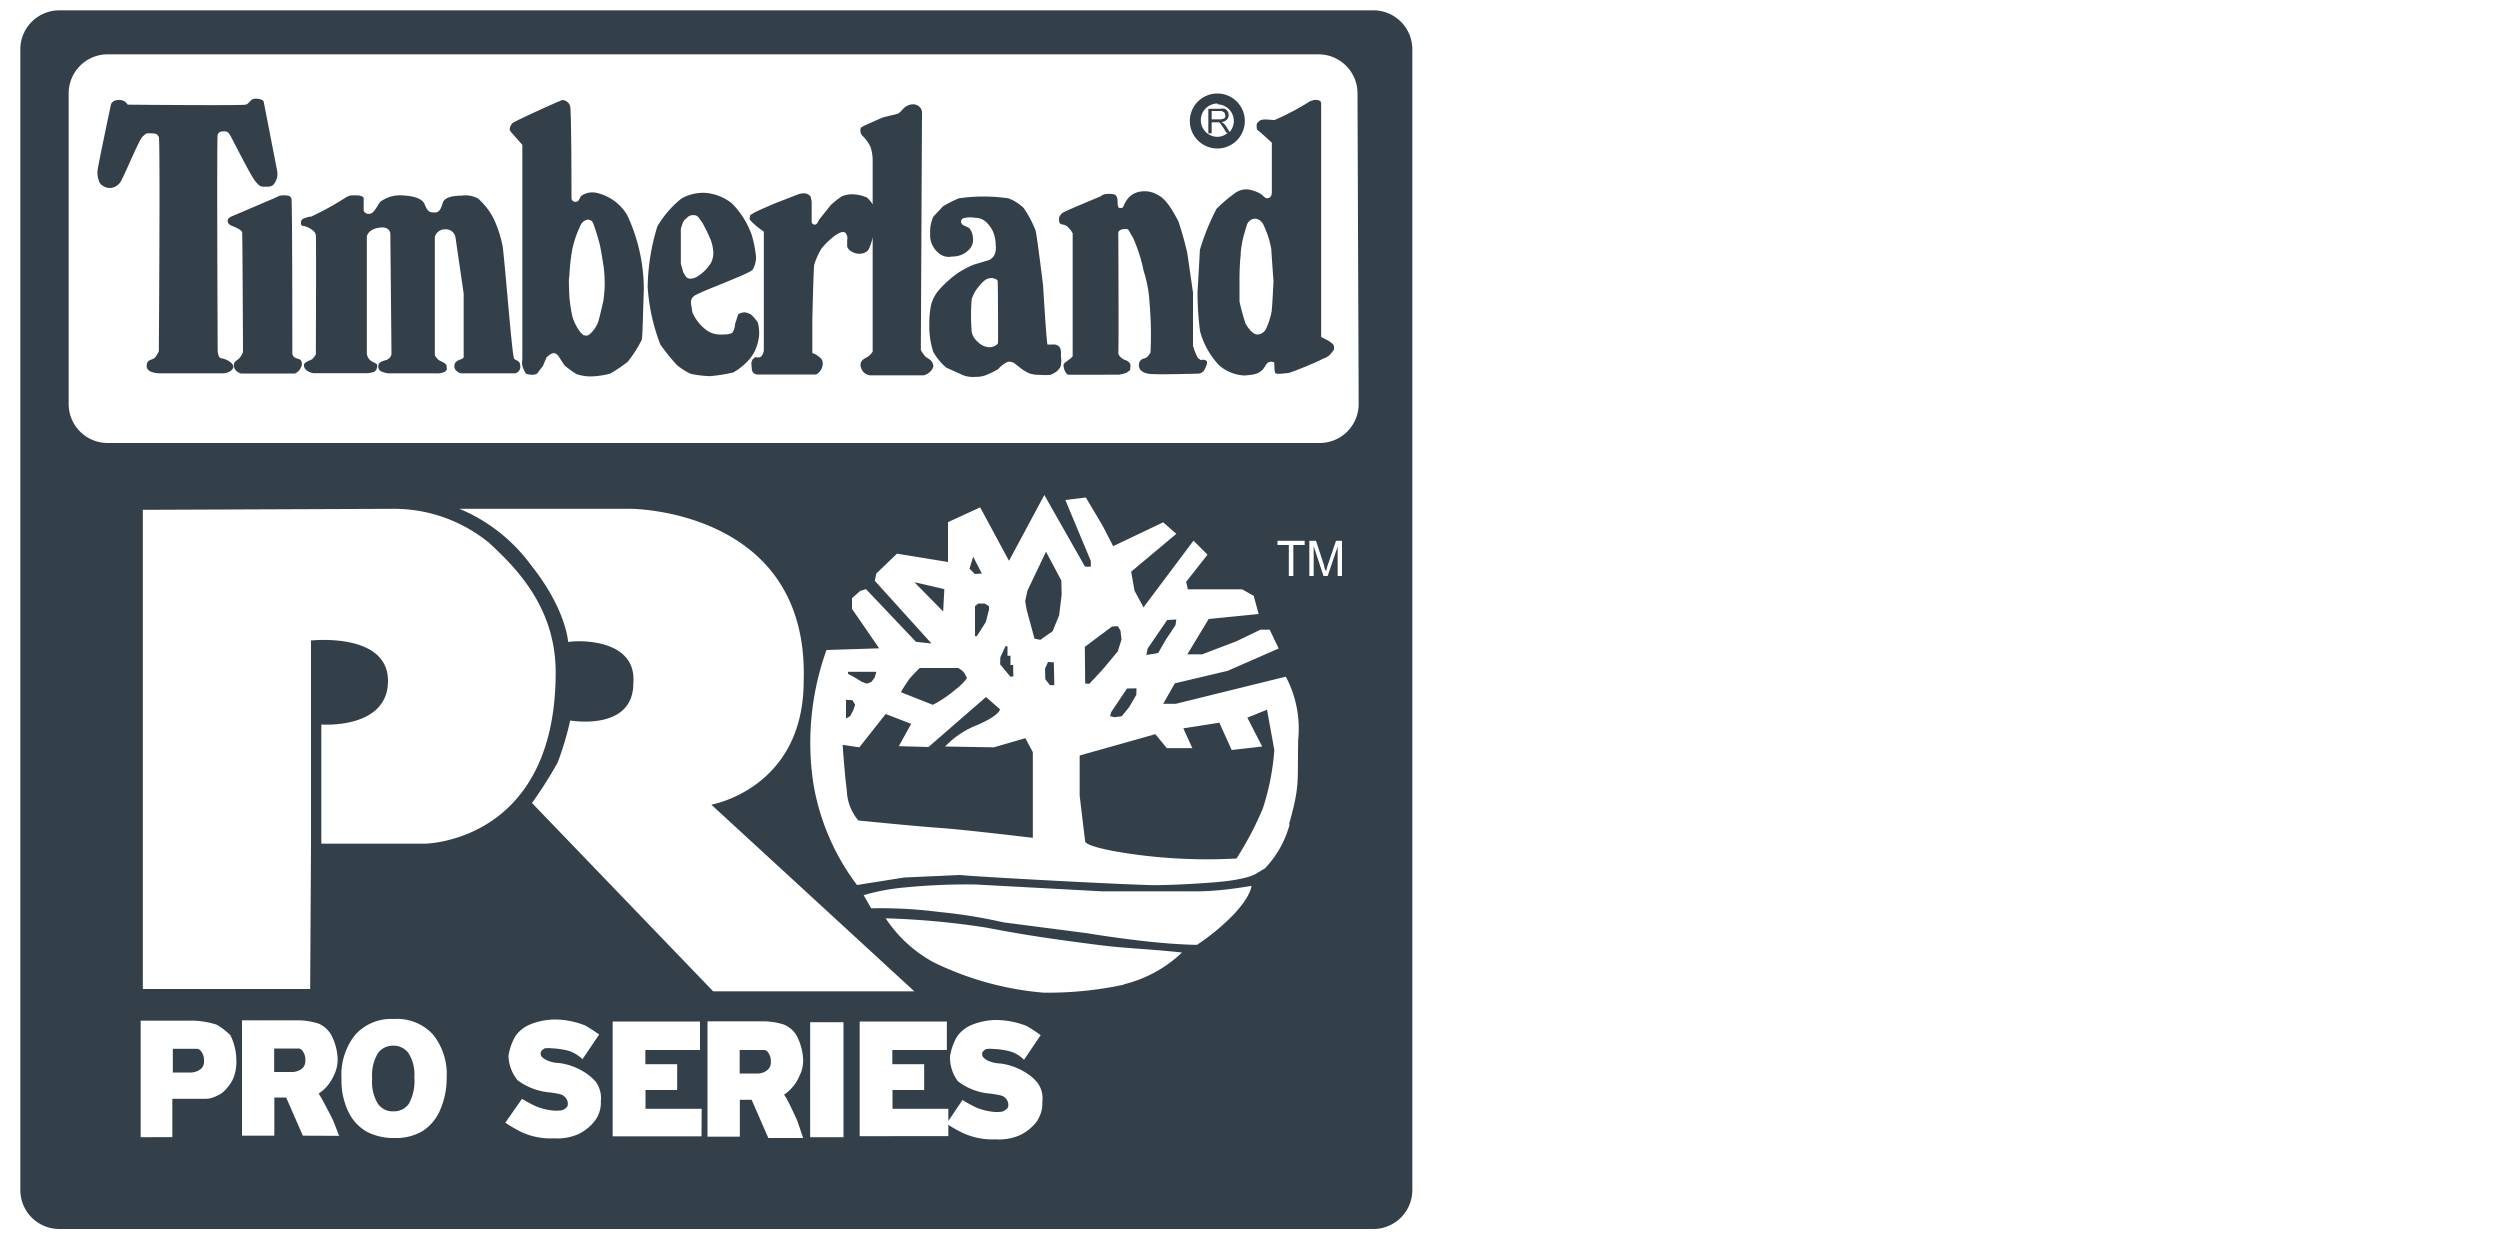 <svg id="Layer_1" data-name="Layer 1" xmlns="http://www.w3.org/2000/svg" viewBox="0 0 150 74.92"><defs><style>.cls-1{fill:#344049;}</style></defs><title>1</title><polygon class="cls-1" points="56.66 35.35 54.86 34.93 56.59 36.69 56.66 35.35"/><polygon class="cls-1" points="51.22 40.61 51.71 40.91 52.02 41.02 52.29 40.91 52.48 40.65 52.58 40.31 50.88 40.31 50.88 40.43 51.22 40.61"/><polygon class="cls-1" points="62.76 33.1 61.65 35.43 61.51 36.07 61.6 36.59 62.07 38.32 62.42 38.39 63.16 37.87 63.55 36.91 63.7 35.67 63.68 34.83 62.76 33.1"/><polygon class="cls-1" points="58.91 34.41 58.39 33.4 58.17 34.12 58.49 34.44 58.91 34.41"/><path class="cls-1" d="M57.33,41.37a3.25,3.25,0,0,0,.69-.68,3.16,3.16,0,0,0-.18-.34,1.16,1.16,0,0,0-.35-.27H55.18s-.52.52-.61.65a9.38,9.38,0,0,0-.52.8l1.92.76A7.17,7.17,0,0,0,57.33,41.37Z"/><polygon class="cls-1" points="51.19 42.63 51.31 42.28 51.14 42.01 50.76 41.99 50.76 43.11 51.01 42.97 51.19 42.63"/><polygon class="cls-1" points="62.88 39.72 62.7 40.12 62.72 40.76 63 41.11 63.26 41.11 63.23 39.74 62.88 39.72"/><path class="cls-1" d="M59.63,44.84l-2.92-.05a5.25,5.25,0,0,1,1.93-1.29C60,42.91,60,42.56,60,42.56l-.84-.74-3.45,3-1.78-.05.74-1.34-1.53-.59-1.58,2-1-.15s.1,1.58.25,2.76a2.94,2.94,0,0,0,.69,1.78s3.5.35,4.94.45,5.53.59,5.53.59l0-5.14-.45-.84Z"/><polygon class="cls-1" points="69.95 38.38 70.53 37.51 70.58 37.17 70.03 37.2 68.86 38.91 68.78 39.3 69.49 39.18 69.95 38.38"/><path class="cls-1" d="M17.89,62.91H16.45v1.41h1.12a1,1,0,0,0,.56-.21.6.6,0,0,0,.19-.49.86.86,0,0,0-.2-.61A.29.29,0,0,0,17.89,62.91Z"/><path class="cls-1" d="M23.58,62.74a1.1,1.1,0,0,0-.91.46,2.59,2.59,0,0,0-.34,1.52,2.51,2.51,0,0,0,.34,1.5,1.07,1.07,0,0,0,.93.46,1.09,1.09,0,0,0,.93-.45,2.84,2.84,0,0,0,.33-1.61,2.37,2.37,0,0,0-.35-1.43A1.11,1.11,0,0,0,23.58,62.74Z"/><path class="cls-1" d="M11.81,62.93H10.37v1.42h1.12a1,1,0,0,0,.57-.22.57.57,0,0,0,.18-.48A.86.86,0,0,0,12,63,.29.29,0,0,0,11.81,62.93Z"/><path class="cls-1" d="M45.82,63H44.38v1.41H45.5a.93.93,0,0,0,.56-.22.58.58,0,0,0,.19-.48.86.86,0,0,0-.2-.61A.29.29,0,0,0,45.82,63Z"/><polygon class="cls-1" points="66.61 42.95 66.61 42.97 66.86 43.03 67.3 42.98 67.74 42.44 68.18 41.69 68.19 41.3 67.62 41.31 66.67 42.73 66.61 42.95"/><polygon class="cls-1" points="65.36 41.03 66.16 40.17 67.07 39.08 67.29 38.37 67.23 37.84 67.07 37.57 66.72 37.59 65.09 38.81 65.11 41.01 65.36 41.03"/><polygon class="cls-1" points="60.8 40.59 60.79 39.9 60.63 39.9 60.63 39.34 60.45 39.35 60.45 38.78 60.33 38.77 60.02 39.44 60.01 39.86 60.62 40.6 60.8 40.59"/><path class="cls-1" d="M58.5,36.36s0,1.81,0,1.81h.11l.54-.85.19-.74v-.21l-.26-.16-.39,0S58.54,36.35,58.5,36.36Z"/><path class="cls-1" d="M74.84,43.06l.89,1.73L73.9,45l-.74-1.64L71,43.7l.54,1.19-1.53,0-.69-.84-4.54,1.28,0,2.42.33,2.74s-.07.36,3.08.79a32.18,32.18,0,0,0,6,.23,19.68,19.68,0,0,0,1.58-3,14.72,14.72,0,0,0,.69-3.51l-.44-2.42Z"/><path class="cls-1" d="M35.74,11.56a1.18,1.18,0,0,0-.85.18c-.15.15-.12.36-.36.37a.23.23,0,0,1-.24-.24s0-5.16-.08-5.5A.52.52,0,0,0,33.74,6l-.32.13S30.83,7.28,30.74,7.4a.65.65,0,0,0-.16.34c0,.1.13.24.13.24l.63.71V21.58a.89.89,0,0,0,.07.56c.14.27.08.31.43.34s.42-.11.42-.11l.32-.42.21-.5s.27-.29.47-.26.32.29.32.29l.29.44a5,5,0,0,0,.73.53,2.62,2.62,0,0,0,1,.13,5.07,5.07,0,0,0,1-.16,8.36,8.36,0,0,0,1.06-.71,7.39,7.39,0,0,0,.84-1.31c.06-.2.07-1.42.13-3a10.56,10.56,0,0,0-1-4.5A2.88,2.88,0,0,0,35.74,11.56Zm.46,6.5s-.2.87-.28,1.16a1.78,1.78,0,0,1-.44.74c-.16.15-.2.19-.37.17s-.11-.05-.28-.19a2.81,2.81,0,0,1-.5-1,10.38,10.38,0,0,1-.17-1.16c0-.28-.06-1,0-1.2a12.85,12.85,0,0,1,.18-1.64,6.59,6.59,0,0,1,.34-1.08l.17-.39s.18-.29.43-.29a.34.34,0,0,1,.32.24A12.51,12.51,0,0,1,36,14.73c.07.31.21,1.22.21,1.22a7.3,7.3,0,0,1,.07,1C36.3,17.37,36.2,18.06,36.2,18.06Z"/><path class="cls-1" d="M79.79,20.5c-.09-.07-.52-.28-.52-.28s0-13.71,0-14S78.84,6,78.84,6l-.23.07A16,16,0,0,1,76.48,7.2c-.33,0-.74-.1-.92.06s-.16.16-.16.37a.3.3,0,0,0,.18.27l.73.66,0,3s0,.29-.22.33-.27-.17-.53-.3a2,2,0,0,0-.75-.23,1.19,1.19,0,0,0-.63.17,8.86,8.86,0,0,0-1.19,1,14,14,0,0,0-1,2.47c0,.23-.14,2.54-.14,2.54A18.66,18.66,0,0,0,72,19.86a4.75,4.75,0,0,0,1.16,2.07,2.49,2.49,0,0,0,1.51.6c.7-.06.78-.11,1-.27s.28-.47.46-.53.24,0,.3,0,0,.57.1.66.55,0,.72,0,1.79-.68,2-.8.39-.12.59-.36.21-.23.2-.41S79.89,20.58,79.79,20.5ZM76.3,18.67a4.3,4.3,0,0,1-.31,1,.61.61,0,0,1-.54.4c-.37,0-.72-.66-.72-.66a13.64,13.64,0,0,1-.36-1.32c0-.28,0-1.35,0-1.35s0-.82.07-1.43c0-.37.09-.71.09-.77a5.45,5.45,0,0,1,.14-.56c.07-.27.16-.53.16-.53a.55.55,0,0,1,.46-.33c.35,0,.52.37.52.37s.14.3.26.64a6,6,0,0,1,.21.83c0,.14.13,1.91.13,1.91S76.34,18.35,76.3,18.67Z"/><path class="cls-1" d="M30.85,21.53c-.13-.13-.61-6.51-.71-6.85a7.56,7.56,0,0,0-.46-1.43,4,4,0,0,0-1-1.34,1.6,1.6,0,0,0-1-.17c-.68,0-1,.17-1.09.37s-.14.64-.49.64-.44-.06-.62-.49-.85-.51-1.38-.54a2,2,0,0,0-1.26.37c-.16.14-.37.72-.67.74s-.35-.2-.35-.2l0-.77s-.08-.14-.45-.14-.39,0-.61.12A17.28,17.28,0,0,1,18.66,13a.74.74,0,0,0-.29.06c-.15.06-.3.06-.31.29s.09.19.22.22.64.24.67.54,0,7.16,0,7.16a1.51,1.51,0,0,1-.21.27c-.11.09-.5.18-.5.35a.36.36,0,0,0,.12.3.81.81,0,0,0,.46.2c.17,0,3.1,0,3.26,0a2.36,2.36,0,0,0,.38-.08.46.46,0,0,0,.17-.41c0-.11-.28-.14-.45-.32a.58.58,0,0,1-.17-.4v-7s.07-.42.74-.52.67.37.67.37l.07,7.23a.47.47,0,0,1-.32.34c-.23.07-.47.13-.47.36a.32.32,0,0,0,.24.35,1.38,1.38,0,0,0,.38.09h2.82a1,1,0,0,0,.54-.09c.18-.13.12-.16.12-.33s-.29-.28-.45-.36a.88.88,0,0,1-.26-.31l0-7.09a.62.62,0,0,1,.62-.46.58.58,0,0,1,.62.49l.49,3.36,0,3.73s.05.13-.12.2-.44.13-.44.44.39.42.39.42H30.9a.39.39,0,0,0,.32-.39C31.22,21.62,31,21.66,30.85,21.53Z"/><path class="cls-1" d="M17.8,21.5a.34.34,0,0,1-.26-.28s0-9.07-.05-9.28-.23-.22-.49-.22a.75.75,0,0,0-.42.12L13.86,13s-.22.09-.2.28.25.27.25.27.6.22.62.39.05,7.17.05,7.17,0,.08-.17.32-.39.2-.38.52.41.46.41.46,3.14,0,3.26,0a.73.73,0,0,0,.41-.53C18.11,21.6,18.05,21.58,17.8,21.5Z"/><path class="cls-1" d="M45.55,20.08a2.64,2.64,0,0,0-.08-.73,2.64,2.64,0,0,0-.4-.47.91.91,0,0,0-.4-.14.73.73,0,0,0-.38.12l-.19.6a.94.94,0,0,1-.16.5c-.14.13-.65.11-.65.11a1.4,1.4,0,0,1-1-.34,2.6,2.6,0,0,1-.75-1l-.08-.52a.47.47,0,0,1,.16-.43c.23-.23,3.41-1.37,3.54-1.6a1.43,1.43,0,0,0,.2-.77,6.53,6.53,0,0,0-.26-1.32,5.06,5.06,0,0,0-1.19-1.89,2.9,2.9,0,0,0-1.63-.63,2.66,2.66,0,0,0-1.39.34,6,6,0,0,0-1.45,1.68,12.92,12.92,0,0,0-.58,3.62,11.58,11.58,0,0,0,.76,3.46,12.51,12.51,0,0,0,1,1.24,4.11,4.11,0,0,0,.82.52,6.7,6.7,0,0,0,1.15.14,9.82,9.82,0,0,0,1.4-.22,3.49,3.49,0,0,0,.79-.6,2.46,2.46,0,0,0,.52-.71A3,3,0,0,0,45.55,20.08Zm-4.4-3.49L41,16.35l-.15-.53,0-2.07a2.75,2.75,0,0,1,.14-.43.67.67,0,0,1,.21-.23.46.46,0,0,1,.37-.18.38.38,0,0,1,.34.13l.26.37.24.46.22.49a2.59,2.59,0,0,1,.17.77,1.31,1.31,0,0,1-.14.64,2.39,2.39,0,0,1-.47.56,3,3,0,0,1-.38.28.89.89,0,0,1-.39.11A.33.33,0,0,1,41.15,16.59Z"/><path class="cls-1" d="M72.06,21.61a1.67,1.67,0,0,1-.19-.14,3.58,3.58,0,0,1-.29-.73c0-.15,0-3.19,0-3.19l-.34-2.35a18.65,18.65,0,0,0-.54-1.93c-.12-.2-.62-1.28-1.21-1.56a1.51,1.51,0,0,0-.92-.23,1.29,1.29,0,0,0-.56.15,1.27,1.27,0,0,0-.49.51c-.13.22-.11.35-.26.34s-.16,0-.19-.17,0-.39-.06-.49-.08-.19-.47-.19-.5.15-.5.15-2.23.92-2.3,1-.22.19-.2.39,0,.24.2.3a.55.55,0,0,1,.33.15,1.43,1.43,0,0,1,.29.38V21.2l0,.17a.8.8,0,0,1-.24.22c-.15.12-.29.19-.31.31a1,1,0,0,0,.09.37s.1.2.18.21,3.06,0,3.06,0a2.42,2.42,0,0,0,.46-.12c.26-.19.2-.12.22-.31s0-.2-.07-.31a.72.72,0,0,0-.3-.16s-.38-.19-.35-.44,0-6.88,0-6.88a2.27,2.27,0,0,1,0-.3c0-.06.07-.2.37-.22s.21.07.51.52a9.53,9.53,0,0,1,.64,2,7.37,7.37,0,0,1,.35,1.89,21.59,21.59,0,0,1,.06,3s-.17.33-.39.36a.37.37,0,0,0-.3.35.42.42,0,0,0,.16.4.81.81,0,0,0,.39.16c.29.08,2.76,0,3,0a.46.46,0,0,0,.36-.2,2.09,2.09,0,0,0,.15-.34.29.29,0,0,0,0-.22A.34.34,0,0,0,72.06,21.61Z"/><path class="cls-1" d="M55.51,21.38a2.66,2.66,0,0,1-.26-.37l.07-14.22a.45.45,0,0,0-.09-.31.54.54,0,0,0-.42-.22.7.7,0,0,0-.43.12c-.09,0-.34.36-.49.43s-.83.19-1,.27-1,.43-1.16.53a.21.21,0,0,0-.1.25.41.41,0,0,0,.09.26,2.43,2.43,0,0,1,.51.69,2.72,2.72,0,0,1,.13.77c0,.05,0,1.29,0,2.93,0-.14,0-.25,0-.25a2,2,0,0,0-.33-.4,2.2,2.2,0,0,0-.71-.19,1.58,1.58,0,0,0-.81.11,5.25,5.25,0,0,0-.66.52l-.69.86s-.14.3-.22.31a.19.19,0,0,1-.24-.14c0-.13,0-1.24,0-1.24l-.06-.29a.49.49,0,0,0-.38-.2,1,1,0,0,0-.37.06l-1.39.54s-1.23.52-1.33.61-.15,0-.18.22,0,.11.12.29a6.21,6.21,0,0,0,.72.58v7.16l-.06.18a.45.45,0,0,1-.16.19.53.53,0,0,1-.26,0,.36.36,0,0,0-.24.24c-.06.2,0,.25,0,.52a.36.36,0,0,0,.3.28H47s1.69,0,1.79,0,.21.05.38-.17a.65.65,0,0,0,.19-.46.42.42,0,0,0-.19-.41,1.28,1.28,0,0,0-.43-.25v-2s.07-3,.11-3.28a4,4,0,0,1,.45-1,4.84,4.84,0,0,1,.69-.68,1.27,1.27,0,0,1,.32-.21s.31-.2.45,0a.54.54,0,0,1,.07.41l0,.37a.52.52,0,0,0,.3.32.79.79,0,0,0,.47.11A.66.66,0,0,0,52.1,15a3,3,0,0,0,.26-.76l0-.15c0,3.22,0,7,0,7a.93.93,0,0,1-.39.37c-.24.12-.35.26-.34.46a.72.72,0,0,0,.15.37.65.65,0,0,0,.43.23c.27,0,3.22,0,3.22,0a.87.87,0,0,0,.39-.23A.69.69,0,0,0,56,22a.38.38,0,0,0-.06-.24C55.89,21.59,55.61,21.48,55.51,21.38Z"/><path class="cls-1" d="M63.53,20.78a.45.45,0,0,0-.34-.11s-.29,0-.34,0-.26-3.42-.26-3.48-.38-3.1-.45-3.34a6.44,6.44,0,0,0-.72-1.37,2.65,2.65,0,0,0-.91-.58,11.07,11.07,0,0,0-1.44-.11,11.2,11.2,0,0,0-1.55.11,8.45,8.45,0,0,0-.93.47L56,13a2.14,2.14,0,0,0-.19,1,1.37,1.37,0,0,0,.46,1.14.92.92,0,0,0,.86.25,1.34,1.34,0,0,0,1-.4.82.82,0,0,0,.25-.68,1,1,0,0,0-.23-.63l-.37-.18s-.16-.12-.11-.27.25-.16.25-.16a1.44,1.44,0,0,1,.58,0,.94.94,0,0,1,.63.22,1.87,1.87,0,0,1,.43.56,2,2,0,0,1,.18.85,1,1,0,0,1-.08.6.64.64,0,0,1-.31.3l-.93.28a6.43,6.43,0,0,0-.92.48,6.75,6.75,0,0,0-1.13,1,2.32,2.32,0,0,0-.5.91,5.58,5.58,0,0,0-.11,1.22A4.83,4.83,0,0,0,56,21.12a3.46,3.46,0,0,0,.78.94l1,.45a1.65,1.65,0,0,0,.76.1,1.57,1.57,0,0,0,.75-.16,6.67,6.67,0,0,0,.6-.3,1.61,1.61,0,0,1,.58-.44.55.55,0,0,1,.4.09l.46.36a3.55,3.55,0,0,0,.42.24,1.88,1.88,0,0,0,.63.09,3.63,3.63,0,0,0,.65,0,1.62,1.62,0,0,0,.39-.22c.24-.26.17-.2.23-.34a1.55,1.55,0,0,0,0-.57S63.71,20.93,63.53,20.78Zm-3.65-.25c0,.11-.06.16-.22.24a.75.75,0,0,1-.36.06,1,1,0,0,1-.43-.15,1.87,1.87,0,0,1-.37-.34,1,1,0,0,1-.2-.45,12.43,12.43,0,0,1,0-1.93,2.16,2.16,0,0,1,.42-.76,1.87,1.87,0,0,1,.45-.44,1,1,0,0,1,.34-.08s.33.05.35.18S59.89,20.43,59.88,20.53Z"/><path class="cls-1" d="M82.41.62H3.55A2.34,2.34,0,0,0,1.22,3V71.4a2.34,2.34,0,0,0,2.33,2.34H82.41a2.34,2.34,0,0,0,2.33-2.34V3A2.34,2.34,0,0,0,82.41.62ZM14,64.7a2.32,2.32,0,0,1-.38.58,1.45,1.45,0,0,1-.59.46,1.52,1.52,0,0,1-.69.19l-.43,0-.85,0h-.72v2.3H8.44V61.24h3.22a5.25,5.25,0,0,1,1.34.24,4.14,4.14,0,0,1,.82.63,3.4,3.4,0,0,1,.36,1.46A2.7,2.7,0,0,1,14,64.7Zm40.86-5.22H42.79L31.92,48.18a25,25,0,0,0,1.54-2.43,18.12,18.12,0,0,0,.75-2.52S38,43.9,38,41c.24-2.92-3.91-2.54-3.91-2.47s-.06-1.9-2.22-4.61a10.16,10.16,0,0,0-4.3-3.39H37.89s10.66.05,10.33,10.33c0,6.46-5.54,7.42-5.54,7.42Zm-25.61-27c1.5,1.4,4.09,3.79,4.09,7.86,0,10.22-7.85,10.28-7.85,10.28H19.28l0-7.15s4,.31,4-2.62-4.62-2.42-4.62-2.42v12.2l-.05,8.71H8.57V30.59l14.9-.06A9,9,0,0,1,29.28,32.52ZM18.17,68.14l-1-2.29h-.71v2.29H14.52V61.22h3.22a4.24,4.24,0,0,1,1.36.19,1.63,1.63,0,0,1,.77.68,3.36,3.36,0,0,1,.39,1.46,2.16,2.16,0,0,1-.24,1,2.67,2.67,0,0,1-.42.65,2.27,2.27,0,0,1-.48.41s0,0,.15.25.66,1.24.71,1.35l.37.94Zm8.22-1.5a2.77,2.77,0,0,1-1,1.2,3.08,3.08,0,0,1-1.69.44A3.49,3.49,0,0,1,22,67.9a2.73,2.73,0,0,1-1.09-1.18,4.31,4.31,0,0,1-.42-2,3.84,3.84,0,0,1,.83-2.64,2.9,2.9,0,0,1,2.31-.94,2.93,2.93,0,0,1,2.34.92,3.79,3.79,0,0,1,.83,2.6A4.75,4.75,0,0,1,26.39,66.64Zm9.35.54a2.72,2.72,0,0,1-1.09.89,3.19,3.19,0,0,1-1.42.23,4.19,4.19,0,0,1-1.91-.36,7.89,7.89,0,0,1-1-.58l1-1.43a7.89,7.89,0,0,0,.82.44,3.47,3.47,0,0,0,1.16.27c.26,0,.45,0,.59-.11s.18-.13.18-.32a.55.55,0,0,0-.21-.42c-.13-.14-.32-.16-.81-.24a3.76,3.76,0,0,1-2-.74,2.41,2.41,0,0,1-.54-1.46,3.33,3.33,0,0,1,.42-1.19,2,2,0,0,1,.87-.69,4,4,0,0,1,1.48-.3,4.89,4.89,0,0,1,1.83.36c.44.25.84.54.84.54l-1,1.48a2.29,2.29,0,0,0-.82-.5,5,5,0,0,0-1-.15,2,2,0,0,0-.45,0s-.24.13-.24.28,0,.21.28.39a1.81,1.81,0,0,0,.82.21,3.78,3.78,0,0,1,1.51.54,3.09,3.09,0,0,1,.7.59,1.69,1.69,0,0,1,.3,1.17A1.8,1.8,0,0,1,35.74,67.18Zm6.35,1H36.76V61.29H42V63H38.72v.85h1.91v1.55h-1.9v1.13h3.37Zm5.11-2.24c.14.2.61,1.24.65,1.34l.34,1H46.1l-1-2.29h-.71V68.2H42.45V61.28h3.22a4.13,4.13,0,0,1,1.35.19,1.58,1.58,0,0,1,.78.67,3.44,3.44,0,0,1,.39,1.47,2.07,2.07,0,0,1-.25,1,2.18,2.18,0,0,1-.41.64,2,2,0,0,1-.48.42S47.05,65.7,47.2,65.91Zm3.41,2.29h-2V61.33h2Zm11.64-1a2.77,2.77,0,0,1-1.1.9,3.16,3.16,0,0,1-1.42.23A4.22,4.22,0,0,1,57.82,68a7.49,7.49,0,0,1-.92-.51v.68H51.58V61.29h5.23V63H53.54v.85h1.91v1.55h-1.9v1.13H56.9v.73L57.75,66a8.29,8.29,0,0,0,.82.45,3.54,3.54,0,0,0,1.16.27c.27,0,.45,0,.59-.12s.18-.12.18-.31a.58.58,0,0,0-.2-.43c-.14-.14-.32-.15-.82-.24a3.63,3.63,0,0,1-2-.74A2.36,2.36,0,0,1,57,63.38a3.48,3.48,0,0,1,.42-1.18,2,2,0,0,1,.87-.7,4,4,0,0,1,1.49-.3,5.08,5.08,0,0,1,1.82.36,9.05,9.05,0,0,1,.84.55l-1,1.48a1.94,1.94,0,0,0-.81-.5,4.39,4.39,0,0,0-1-.15,2.21,2.21,0,0,0-.46,0s-.24.12-.24.27,0,.21.28.4a2,2,0,0,0,.82.2,3.81,3.81,0,0,1,1.52.55,2.8,2.8,0,0,1,.69.59,1.61,1.61,0,0,1,.3,1.17A1.86,1.86,0,0,1,62.25,67.21Zm5.18-8.15a21.73,21.73,0,0,1-4.82.48A18.57,18.57,0,0,1,56,57.73a8.09,8.09,0,0,1-2.86-2.63,47.66,47.66,0,0,1,6.06.56c2.27.44,4,.69,6.42,1,1.91.26,2.83.23,5.3.49A7.69,7.69,0,0,1,67.43,59.06ZM74,54.89a13.56,13.56,0,0,1-2.18,1.8s-1.18,0-3.14-.22S65.28,56,65.28,56l-5.08-.66a30.14,30.14,0,0,0-3.84-.62,27,27,0,0,0-4.09-.22l-.45-.79a12.56,12.56,0,0,1,2.44-.46,37.89,37.89,0,0,1,4.28-.18l7.58.41s4.24,0,5.71,0,3.26-.33,3.26-.33S75.07,53.76,74,54.89Zm3.38-5.43a6.14,6.14,0,0,1-1.48,2.64l-.49.29s-.41.38-2.56.55-3.58.17-3.58.17-.9,0-5.86-.26-5.82-.35-5.82-.35l-3.34.15-2.83.45A13.9,13.9,0,0,1,48.8,47,16.42,16.42,0,0,1,49.59,39l3.16-.1-1.63-2.37v-.64l.5-.44.34-.1,3,3.16.93.1-3.4-3.76.09-.44,1.24-1.19,3.06.5V31.33l1.93-.89,1.73,3.21,2.12-3.95L65.1,34h.35v-.34L63.92,30l1.23-.15,1,1.68.64,1.24,3-1.43.79.69-2.71,2.27.2,1.14.54,1,3-4,.84.84-1.28,1.63.1.45H73l1.53,0,.69.39.3,1.09-3,.3-1.28,2.12h.89l2.07-.79,1.43-.69.55,0,.54,1.13-3.06,1.34L70.49,41l-.7,1.23.75,0,6.61-1.63a6.67,6.67,0,0,1,.74,3.8C77.84,47,78,47.11,77.34,49.46Zm.9-16.76h-.68v1.86h-.27V32.7h-.68v-.25h1.63Zm2.24,1.86h-.26V32.79l-.6,1.77h-.25l-.59-1.79v1.79h-.26V32.45h.4l.49,1.49c0,.14.08.25.1.32s.06-.19.11-.34l.5-1.47h.36Zm1-10.32a2.34,2.34,0,0,1-2.34,2.34H6.45a2.34,2.34,0,0,1-2.33-2.34V5.59A2.34,2.34,0,0,1,6.45,3.26H79.11a2.34,2.34,0,0,1,2.34,2.33Z"/><path class="cls-1" d="M73.05,8.91a1.65,1.65,0,1,0-1.66-1.65A1.65,1.65,0,0,0,73.05,8.91Zm0-2.65a1,1,0,0,1,.73,1.66l-.2-.32a.85.85,0,0,0-.17-.2l-.12-.08a.48.48,0,0,0,.32-.14.37.37,0,0,0,.11-.27.44.44,0,0,0-.06-.23.4.4,0,0,0-.17-.15.92.92,0,0,0-.32,0H72.5V8h.2V7.34h.35a.18.18,0,0,1,.09,0,.46.46,0,0,1,.1.1l.15.21.2.32h.08a1,1,0,0,1-.62.24,1,1,0,0,1,0-2Zm.08.9H72.7v-.5h.48a.34.34,0,0,1,.25.07.21.21,0,0,1,.08.18.2.2,0,0,1,0,.13.22.22,0,0,1-.12.09A.61.61,0,0,1,73.13,7.16Z"/><path class="cls-1" d="M13.3,21.5c-.27,0-.24-.6-.24-.6S13,8.21,13.06,8.08s.13-.2.37-.2.28.07.42.31,1.18,2.34,1.48,2.7.36.31.68.31.39-.07.54-.34a1,1,0,0,0,.07-.66l-.8-4.11s-.06-.16-.45-.17-.37.3-.64.36-7.07,0-7.07,0A.56.56,0,0,0,7.13,6c-.4,0-.47.26-.47.26s-.8,3.76-.81,4A1.43,1.43,0,0,0,6,11a.81.81,0,0,0,.59.28A.78.78,0,0,0,7.17,11c.2-.2,1.16-2.63,1.4-2.82S8.7,8,9.05,8s.39.06.48.22,0,12.85,0,12.85a1.42,1.42,0,0,1-.22.37c-.17.2-.51.08-.51.53s.83.43.83.43,3.54,0,3.76,0S14,22.25,14,22,13.5,21.52,13.3,21.5Z"/></svg>